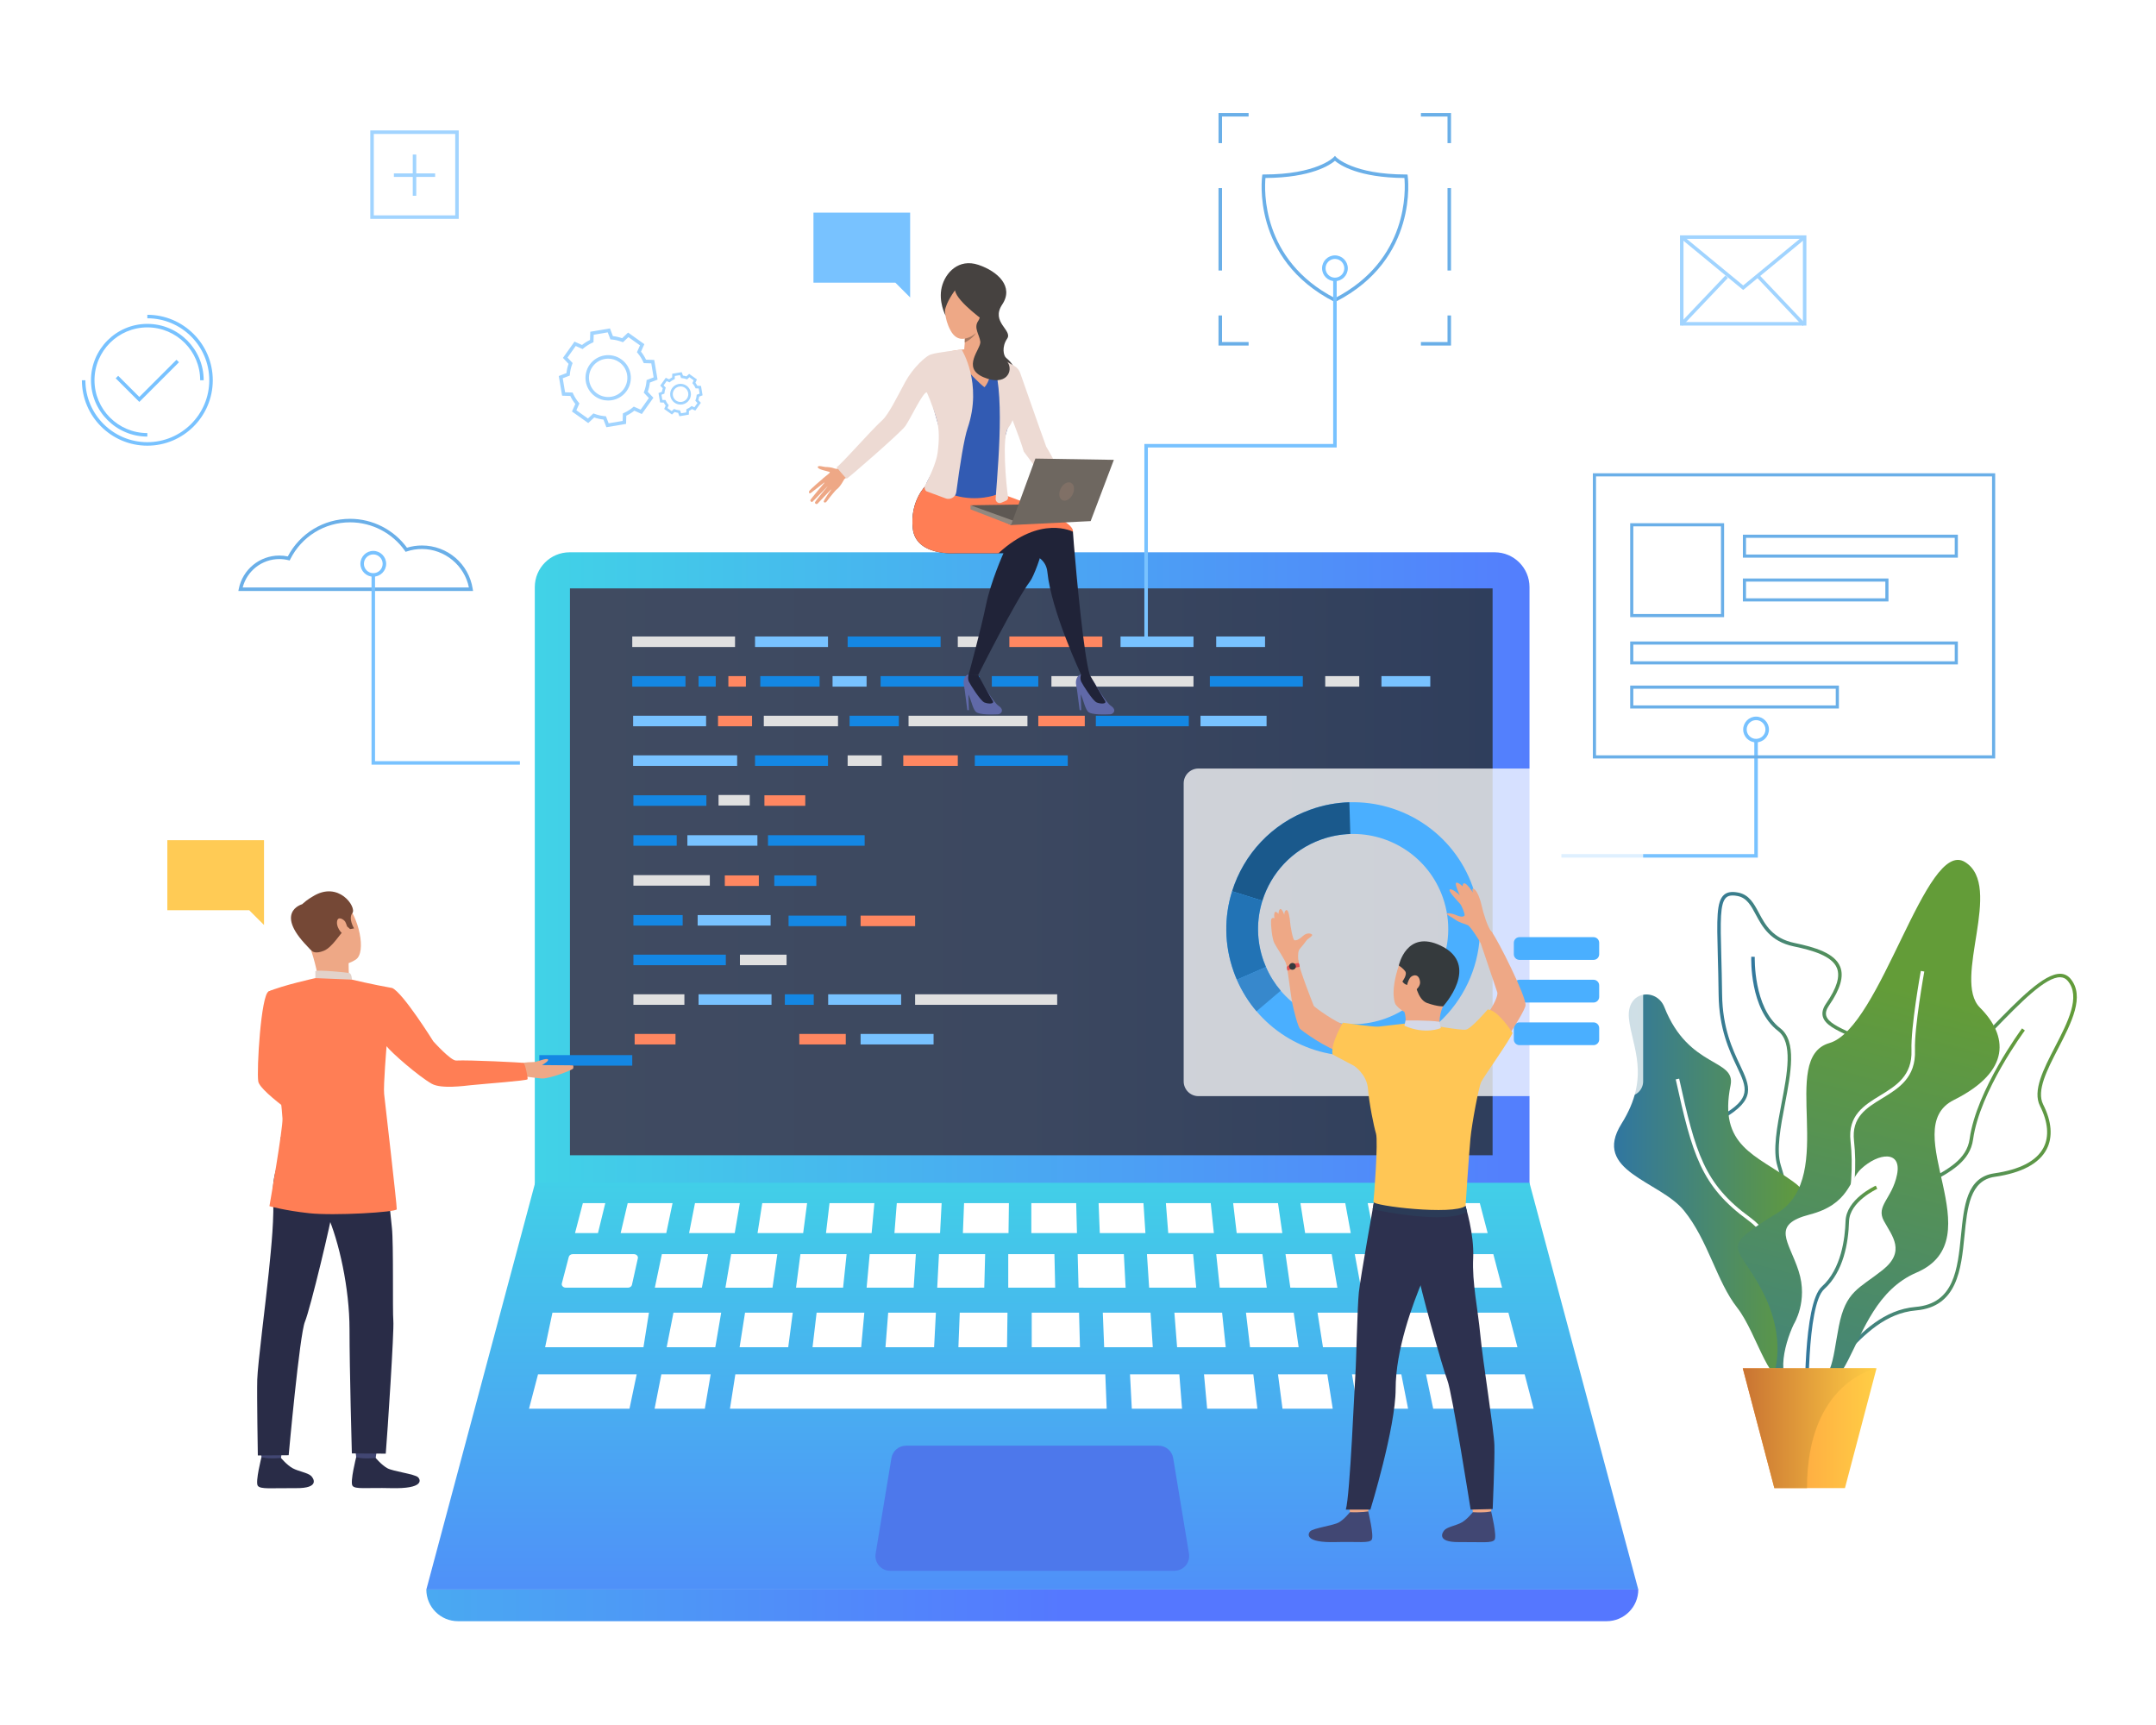 <?xml version="1.0" encoding="iso-8859-1"?>
<!-- Generator: Adobe Illustrator 16.0.2, SVG Export Plug-In . SVG Version: 6.00 Build 0)  -->
<!DOCTYPE svg PUBLIC "-//W3C//DTD SVG 1.1//EN" "http://www.w3.org/Graphics/SVG/1.1/DTD/svg11.dtd">
<svg version="1.1" xmlns="http://www.w3.org/2000/svg" xmlns:xlink="http://www.w3.org/1999/xlink" x="0px" y="0px" width="500px"
	 height="400px" viewBox="0 0 500 400" style="enable-background:new 0 0 500 400;" xml:space="preserve">
<g id="BACKGROUND">
	<rect y="-50" style="fill:#FFFFFF;" width="500" height="500"/>
</g>
<g id="OBJECTS">
	<g>
		<g>
			<linearGradient id="SVGID_1_" gradientUnits="userSpaceOnUse" x1="117.066" y1="213.505" x2="373.343" y2="213.505">
				<stop  offset="0" style="stop-color:#40D5E6"/>
				<stop  offset="1" style="stop-color:#5577FF"/>
			</linearGradient>
			<path style="fill:url(#SVGID_1_);" d="M124.025,298.941H354.71V136.15c0-4.463-3.616-8.082-8.081-8.082H132.107
				c-4.463,0-8.082,3.618-8.082,8.082V298.941z"/>
		</g>
		<g>
			<linearGradient id="SVGID_2_" gradientUnits="userSpaceOnUse" x1="132.18" y1="202.16" x2="346.148" y2="202.16">
				<stop  offset="0" style="stop-color:#404B61"/>
				<stop  offset="0.486" style="stop-color:#3C4860"/>
				<stop  offset="1" style="stop-color:#2F3E5C"/>
			</linearGradient>
			<rect x="132.18" y="136.438" style="fill:url(#SVGID_2_);" width="213.969" height="131.445"/>
		</g>
		<g>
			<path style="fill:#6AAFE8;" d="M109.705,137.046H55.278l0.095-0.484c0.874-4.484,4.831-7.738,9.406-7.738
				c0.662,0,1.319,0.069,1.962,0.204c2.836-5.388,8.345-8.723,14.453-8.723c5.206,0,10.113,2.498,13.19,6.699
				c1.121-0.341,2.286-0.513,3.469-0.513c5.921,0,10.876,4.242,11.778,10.086L109.705,137.046z M56.282,136.232h52.462
				c-1.022-5.122-5.622-8.928-10.891-8.928c-1.197,0-2.374,0.189-3.499,0.563l-0.288,0.095l-0.173-0.247
				c-2.91-4.13-7.657-6.597-12.699-6.597c-5.906,0-11.222,3.28-13.873,8.558l-0.145,0.291l-0.315-0.078
				c-0.678-0.167-1.378-0.252-2.083-0.252C60.758,129.638,57.262,132.381,56.282,136.232z"/>
		</g>
		<g>
			<path style="fill:#6AAFE8;" d="M309.584,70.052l-0.183-0.095c-19.313-9.86-16.721-28.958-16.693-29.15l0.053-0.347h0.352
				c12.278,0,16.138-3.958,16.176-3.998l0.299-0.317l0.299,0.318c0.036,0.039,3.896,3.997,16.176,3.997h0.35l0.052,0.347
				c0.028,0.192,2.621,19.29-16.693,29.15L309.584,70.052z M293.476,41.272c-0.244,2.586-1.06,18.98,16.108,27.866
				c17.17-8.886,16.355-25.28,16.113-27.866c-10.662-0.066-15.002-3.035-16.113-3.978C308.478,38.237,304.137,41.206,293.476,41.272
				z"/>
		</g>
		<g>
			<g>
				<linearGradient id="SVGID_3_" gradientUnits="userSpaceOnUse" x1="414.537" y1="281.162" x2="469.591" y2="281.162">
					<stop  offset="0" style="stop-color:#3076A1"/>
					<stop  offset="1" style="stop-color:#639C38"/>
				</linearGradient>
				<path style="fill:url(#SVGID_3_);" d="M415.271,323.858c-2.909-13.284,3.375-16.602,9.45-19.809
					c4.962-2.619,9.652-5.092,9.401-12.924c-0.331-10.38,6.741-14.154,12.979-17.486c4.642-2.479,9.024-4.82,9.678-9.543
					c1.573-11.364,12.055-25.49,12.159-25.631l0.652,0.487c-0.104,0.139-10.462,14.1-12.006,25.257
					c-0.711,5.132-5.273,7.566-10.102,10.147c-6.324,3.377-12.864,6.87-12.549,16.744c0.266,8.337-4.869,11.046-9.836,13.668
					c-6.072,3.205-11.81,6.23-9.034,18.913L415.271,323.858z"/>
			</g>
			<g>
				<linearGradient id="SVGID_4_" gradientUnits="userSpaceOnUse" x1="409.755" y1="273.137" x2="481.636" y2="273.137">
					<stop  offset="0" style="stop-color:#3076A1"/>
					<stop  offset="1" style="stop-color:#639C38"/>
				</linearGradient>
				<path style="fill:url(#SVGID_4_);" d="M418.461,320.473c-0.141,0-0.279-0.007-0.419-0.017c-2.627-0.194-5.203-2.19-8.105-6.282
					l-0.182-0.255l0.204-0.242c0.047-0.056,4.699-5.725,2.992-16.368c-0.398-2.484-0.935-4.384-1.361-5.91
					c-0.625-2.229-1.036-3.698-0.347-4.875c0.877-1.49,3.248-2.271,9.928-3.86c7.112-1.693,9.49-9.708,11.589-16.777
					c1.975-6.659,3.848-12.938,9.383-12.746c5.085,0.193,12.808-7.774,19.621-14.798c6.324-6.52,12.291-12.659,16.108-12.538
					c0.915,0.032,1.689,0.418,2.296,1.14c3.402,4.053,0.229,10.197-2.84,16.142c-2.617,5.068-5.091,9.856-3.5,13.017
					c2.001,3.968,2.28,7.561,0.811,10.383c-1.741,3.344-5.797,5.5-12.06,6.406c-5.723,0.831-6.342,7.072-6.997,13.686
					c-0.765,7.713-1.631,16.454-11.236,17.286c-7.133,0.616-11.94,5.624-16.186,10.042
					C424.786,317.418,421.854,320.473,418.461,320.473z M410.775,313.952c2.645,3.661,5.041,5.522,7.326,5.693
					c3.194,0.236,6.103-2.794,9.472-6.305c4.342-4.522,9.263-9.646,16.702-10.289c8.933-0.773,9.729-8.799,10.498-16.558
					c0.688-6.936,1.334-13.487,7.689-14.411c5.989-0.865,9.843-2.875,11.454-5.974c1.345-2.583,1.063-5.916-0.813-9.641
					c-1.778-3.529,0.786-8.499,3.501-13.758c2.949-5.707,5.994-11.606,2.94-15.245c-0.458-0.546-1.017-0.827-1.703-0.852
					c-3.449-0.115-9.301,5.906-15.494,12.292c-7.18,7.401-14.598,15.05-20.029,15.05c-0.069,0-0.138,0-0.207-0.005
					c-4.908-0.183-6.606,5.541-8.572,12.165c-2.16,7.281-4.611,15.535-12.18,17.335c-6.041,1.442-8.684,2.243-9.414,3.485
					c-0.518,0.878-0.162,2.143,0.428,4.241c0.432,1.547,0.972,3.471,1.379,6.004C415.338,307.072,411.694,312.713,410.775,313.952z"
					/>
			</g>
			<g>
				<linearGradient id="SVGID_5_" gradientUnits="userSpaceOnUse" x1="393.24" y1="262.261" x2="439.606" y2="262.261">
					<stop  offset="0" style="stop-color:#3076A1"/>
					<stop  offset="1" style="stop-color:#639C38"/>
				</linearGradient>
				<path style="fill:url(#SVGID_5_);" d="M418.757,317.687c-0.096,0-0.189-0.003-0.284-0.011
					c-4.308-0.392-7.623-9.833-10.826-18.961c-1.52-4.33-2.956-8.421-4.354-11.044c-1.084-2.04-2.462-4.163-3.796-6.215
					c-3.549-5.469-7.22-11.123-6.025-16.087c0.627-2.609,2.501-4.782,5.728-6.644c7.06-4.068,5.976-6.364,3.597-11.402
					c-1.748-3.694-4.14-8.756-4.232-16.719c-0.039-3.423-0.119-6.386-0.189-8.994c-0.225-8.396-0.337-12.605,1.457-14.13
					c0.74-0.632,1.777-0.794,3.264-0.511c2.544,0.482,3.643,2.536,4.808,4.709c1.481,2.771,3.165,5.912,8.243,6.975
					c4.766,0.997,9.35,2.355,10.615,5.525c0.89,2.225,0.048,5.154-2.574,8.951c-0.637,0.921-0.855,1.704-0.668,2.394
					c0.418,1.53,2.79,2.638,5.541,3.921c3.912,1.824,8.782,4.101,10.162,8.802c1.11,3.793-0.177,8.523-3.935,14.461
					c-8.885,14.047-8.529,23.575-8.213,31.979c0.231,6.229,0.453,12.112-3.302,18.685
					C422.112,316.271,420.47,317.687,418.757,317.687z M401.822,207.646c-0.635,0-1.113,0.149-1.466,0.453
					c-1.499,1.271-1.381,5.61-1.17,13.487c0.069,2.616,0.147,5.576,0.19,9.008c0.088,7.785,2.438,12.753,4.153,16.382
					c2.358,4.996,3.786,8.011-3.925,12.453c-3.022,1.744-4.771,3.749-5.346,6.129c-1.111,4.624,2.463,10.129,5.919,15.456
					c1.341,2.067,2.729,4.203,3.831,6.272c1.427,2.682,2.873,6.799,4.402,11.159c2.976,8.47,6.347,18.074,10.134,18.419
					c1.444,0.129,2.966-1.182,4.52-3.898c3.641-6.37,3.435-11.875,3.195-18.253c-0.319-8.521-0.684-18.182,8.341-32.441
					c3.625-5.729,4.88-10.243,3.838-13.798c-1.275-4.351-5.765-6.447-9.725-8.295c-2.934-1.367-5.467-2.549-5.981-4.443
					c-0.253-0.937,0.003-1.938,0.781-3.067c2.457-3.559,3.272-6.237,2.49-8.192c-1.124-2.817-5.7-4.123-10.027-5.026
					c-5.446-1.142-7.305-4.605-8.795-7.391c-1.115-2.083-2.081-3.882-4.241-4.293C402.522,207.686,402.151,207.646,401.822,207.646z
					"/>
			</g>
			<g>
				<linearGradient id="SVGID_6_" gradientUnits="userSpaceOnUse" x1="406.129" y1="272.286" x2="420.185" y2="272.286">
					<stop  offset="0" style="stop-color:#3076A1"/>
					<stop  offset="1" style="stop-color:#639C38"/>
				</linearGradient>
				<path style="fill:url(#SVGID_6_);" d="M418.843,322.725l-0.774-0.244c4.342-13.729-3.515-44.532-5.854-52.029
					c-1.153-3.687-0.09-9.237,0.94-14.604c1.33-6.932,2.703-14.099-0.801-16.783c-6.582-5.048-6.234-16.72-6.217-17.217l0.811,0.03
					c-0.003,0.119-0.348,11.75,5.9,16.541c3.902,2.989,2.48,10.408,1.104,17.582c-1.01,5.27-2.055,10.716-0.965,14.207
					C415.885,279.477,423.175,309.029,418.843,322.725z"/>
			</g>
			<linearGradient id="SVGID_7_" gradientUnits="userSpaceOnUse" x1="374.312" y1="275.072" x2="419.693" y2="275.072">
				<stop  offset="0" style="stop-color:#3076A1"/>
				<stop  offset="1" style="stop-color:#639C38"/>
			</linearGradient>
			<path style="fill:url(#SVGID_7_);" d="M385.989,233.547c-1.809-4.59-8.871-3.893-8.223,2.598
				c0.647,6.489,5.193,13.413-1.731,24.448c-6.924,11.034,8.872,13.199,14.496,20.121c5.626,6.923,7.572,16.442,12.333,22.503
				c4.759,6.059,8.006,20.553,11.899,15.144c3.896-5.406,0.229-12.441,0.662-22.177c0.432-9.737,9.099-15.901,0.432-22.176
				c-8.666-6.274-17.382-8.197-14.519-22.352C402.6,245.414,391.613,247.827,385.989,233.547z"/>
			<g>
				<path style="fill:#FFFFFF;" d="M421.069,319.614c-0.047-0.289-4.858-28.808-15.633-36.625
					c-10.983-7.969-12.98-15.331-16.817-32.694l0.794-0.174c3.791,17.146,5.756,24.417,16.502,32.212
					c11.044,8.011,15.761,35.962,15.958,37.147L421.069,319.614z"/>
			</g>
			<linearGradient id="SVGID_8_" gradientUnits="userSpaceOnUse" x1="404.697" y1="377.897" x2="442.88" y2="229.41">
				<stop  offset="0" style="stop-color:#3076A1"/>
				<stop  offset="1" style="stop-color:#639C38"/>
			</linearGradient>
			<path style="fill:url(#SVGID_8_);" d="M411.35,318.592c0,0,3.202-7.917-2.624-19.166c-5.825-11.255-10.541-9.523,3.503-18.179
				c14.043-8.658,0.088-35.923,12.041-39.384c11.955-3.462,22.342-47.594,31.431-41.973c9.091,5.617-3.03,27.259,3.463,33.75
				c6.49,6.491,7.356,14.754-6.061,21.439c-13.416,6.691,9.522,32.225-8.654,40.018C426.271,302.888,431.485,333.433,411.35,318.592
				z"/>
			<g>
				<path style="fill:#FFFFFF;" d="M416.903,326.988c-0.021-0.104-1.976-10.238,4.198-23.334
					c6.293-13.342,9.305-27.929,8.058-39.018c-0.677-6.004,3.169-8.353,6.893-10.624c3.661-2.236,7.449-4.55,7.24-10.467
					c-0.188-5.344,2.074-17.876,2.17-18.406l0.803,0.146c-0.025,0.13-2.347,12.973-2.16,18.232
					c0.226,6.392-3.769,8.831-7.631,11.188c-3.665,2.237-7.125,4.351-6.508,9.841c1.264,11.234-1.773,25.981-8.128,39.454
					c-6.053,12.839-4.158,22.729-4.14,22.827L416.903,326.988z"/>
			</g>
			<path style="fill:#FFFFFF;" d="M431.591,271.06c4.082-3.792,9.48-4.339,8.356,1.286c-1.125,5.623-4.981,7.231-3.053,10.765
				c1.928,3.536,5.141,7.07-0.323,11.411c-5.462,4.337-8.516,4.818-10.122,13.014c-1.608,8.195-1.285,13.793-8.356,14.144
				c-7.071,0.348-4.338-9.965-2.09-14.626c0,0,3.375-5.318,1.124-12.301c-2.249-6.982-6.587-10.754,2.572-13.125
				C428.857,279.255,428.839,273.615,431.591,271.06z"/>
			<g>
				<linearGradient id="SVGID_9_" gradientUnits="userSpaceOnUse" x1="418.578" y1="300.926" x2="435.354" y2="300.926">
					<stop  offset="0" style="stop-color:#3076A1"/>
					<stop  offset="1" style="stop-color:#639C38"/>
				</linearGradient>
				<path style="fill:url(#SVGID_9_);" d="M418.604,326.916c-0.021-1.001-0.509-24.609,3.908-28.584
					c4.508-4.058,5.373-11.23,5.49-15.144c0.15-5.101,6.738-8.127,7.017-8.253l0.336,0.741c-0.063,0.03-6.405,2.944-6.542,7.534
					c-0.144,4.941-1.261,11.679-5.759,15.724c-4.14,3.729-3.643,27.722-3.638,27.964L418.604,326.916z"/>
			</g>
			<linearGradient id="SVGID_10_" gradientUnits="userSpaceOnUse" x1="404.171" y1="331.176" x2="435.188" y2="331.176">
				<stop  offset="0" style="stop-color:#FF9340"/>
				<stop  offset="1" style="stop-color:#FFCE45"/>
			</linearGradient>
			<polygon style="fill:url(#SVGID_10_);" points="435.188,317.282 427.863,345.068 411.494,345.068 404.171,317.282 			"/>
			<linearGradient id="SVGID_11_" gradientUnits="userSpaceOnUse" x1="404.171" y1="331.176" x2="435.188" y2="331.176">
				<stop  offset="0" style="stop-color:#C97332"/>
				<stop  offset="1" style="stop-color:#FFCE45"/>
			</linearGradient>
			<path style="fill:url(#SVGID_11_);" d="M435.188,317.282c0,0-16.124,3.026-16.124,27.786h-7.57l-7.323-27.786H435.188z"/>
		</g>
		<g>
			<rect x="125.068" y="244.664" style="fill:#1487E3;" width="21.56" height="2.442"/>
		</g>
		<g>
			<polygon style="fill:#78C2FF;" points="120.568,177.316 86.161,177.316 86.161,133.315 86.974,133.315 86.974,176.504 
				120.568,176.504 			"/>
		</g>
		<g>
			<polygon style="fill:#78C2FF;" points="266.205,148.323 265.391,148.323 265.391,102.949 309.178,102.949 309.178,64.792 
				309.992,64.792 309.992,103.764 266.205,103.764 			"/>
		</g>
		<g>
			<polygon style="fill:#78C2FF;" points="407.658,198.865 362.1,198.865 362.1,198.053 406.843,198.053 406.843,171.597 
				407.658,171.597 			"/>
		</g>
		<g>
			<path style="fill:#FF7E55;" d="M67.054,235.631c0,0-0.976,13.686,1.698,15.325c1.676,1.024,8.356,4.486,8.158,5.137
				c-0.199,0.646-3.772,5.774-3.772,5.774s-12.831-8.448-13.245-11.112c-0.404-2.602,0.631-20.042,2.395-20.844
				c1.322-0.604,2.018-0.106,3.684,1.13C68.308,232.776,67.054,235.631,67.054,235.631z"/>
		</g>
		<g>
			<g>
				<g>
					<path style="fill:#424773;" d="M65.562,335.242c0,0-0.399,2.77-0.448,3.187c-0.05,0.414-4.439-0.248-4.439-0.248l-0.356-3.296
						C60.318,334.885,65.013,334.851,65.562,335.242z"/>
				</g>
			</g>
		</g>
		<g>
			<g>
				<g>
					<path style="fill:#292C47;" d="M65.161,338.074c0,0,1.388,1.67,2.734,2.397c1.345,0.728,3.458,1.017,4.254,1.77
						c0.574,0.544,2.091,2.884-3.495,2.836c-5.587-0.049-8.28,0.33-8.878-0.567c-0.598-0.896,0.866-6.621,0.866-6.621
						S61.965,338.363,65.161,338.074z"/>
				</g>
			</g>
		</g>
		<g>
			<g>
				<g>
					<path style="fill:#424773;" d="M87.527,335.242c0,0-0.399,2.77-0.45,3.187c-0.049,0.414-4.438-0.248-4.438-0.248l-0.354-3.296
						C82.284,334.885,86.979,334.851,87.527,335.242z"/>
				</g>
			</g>
		</g>
		<g>
			<g>
				<g>
					<path style="fill:#292C47;" d="M87.125,338.074c0,0,1.39,1.67,2.735,2.397c1.345,0.728,6.294,1.324,7.09,2.078
						c0.574,0.542,1.529,2.732-6.331,2.527c-5.585-0.146-8.279,0.33-8.878-0.567c-0.599-0.896,0.866-6.621,0.866-6.621
						S83.853,338.396,87.125,338.074z"/>
				</g>
			</g>
		</g>
		<g>
			<g>
				<g>
					<path style="fill:#292C47;" d="M67.137,264.074c0,0-4.125,6.554-3.816,12.476c0.307,5.922-0.368,12.249-0.987,18.436
						c-0.691,6.899-2.572,21.251-2.675,24.939c-0.103,3.691,0.134,17.573,0.134,17.573l7.153-0.053c0,0,2.54-28.046,3.771-30.959
						c1.229-2.911,6.281-23.981,6.486-26.313C77.408,277.844,67.137,264.074,67.137,264.074z"/>
				</g>
			</g>
		</g>
		<g>
			<g>
				<g>
					<path style="fill:#292C47;" d="M88.846,264.963c0,0,1.629,16.103,2.04,19.729c0.409,3.623,0.129,19.33,0.333,21.596
						c0.206,2.266-1.37,26.227-1.758,30.792l-7.862-0.052c0,0-0.543-19.385-0.543-28.8c0-9.419-2.416-20.383-5.186-26.598
						c-2.769-6.212-9.107-6.361-10.809-17.892C65.061,263.738,86.542,261.307,88.846,264.963z"/>
				</g>
			</g>
		</g>
		<g>
			<g>
				<g>
					<path style="fill:#EEA886;" d="M71.494,208.833c0,0,4.913-3.284,8.362,0.231c3.452,3.516,5.147,11.784,2.669,13.436
						c-2.478,1.648-6.682,2.081-8.677-0.155c-1.995-2.238-4.125-5.653-4.648-8.146C68.675,211.704,70.247,209.882,71.494,208.833z"
						/>
				</g>
			</g>
		</g>
		<g>
			<g>
				<g>
					<path style="fill:#EEA886;" d="M80.854,223.056c0,0-0.064,3.453,0.316,4.189c0.381,0.737-7.17,0.756-7.17,0.756
						s-0.613-4.004-1.776-7.386C71.062,217.229,80.854,223.056,80.854,223.056z"/>
				</g>
			</g>
		</g>
		<g>
			<g>
				<g>
					<path style="fill:#754836;" d="M72.415,220.559c0,0,0.704,0.717,2.698-0.096c1.995-0.813,3.871-4.165,4.664-4.67
						c0.795-0.506,0.683-1.016,0.683-1.016l0.728,0.663l0.932-0.16c0,0-1.418-2.268-0.392-3.568c1.027-1.304-3.191-7.67-9.286-3.783
						c0,0-4.77,2.609-3.901,5.468C69.41,216.253,70.931,219.382,72.415,220.559z"/>
				</g>
			</g>
		</g>
		<g>
			<g>
				<g>
					<path style="fill:#E2D2CA;" d="M81.619,227.158c0,0-0.023-1.407-0.661-1.542c-0.637-0.136-7.038-0.75-7.821-0.442v1.639
						C73.137,226.813,74.646,227.738,81.619,227.158z"/>
				</g>
			</g>
		</g>
		<g>
			<g>
				<g>
					<path style="fill:#EEA886;" d="M80.073,213.752c-0.229-0.458-1.796-1.558-1.919,0.044c-0.122,1.601,1.54,3.323,2.163,2.995
						C80.94,216.466,80.658,214.919,80.073,213.752z"/>
				</g>
			</g>
		</g>
		<g>
			<g>
				<g>
					<path style="fill:#754836;" d="M70.072,209.679c0,0-7.026,1.885,2.056,10.607L70.072,209.679z"/>
				</g>
			</g>
		</g>
		<g>
			<g>
				<path style="fill:#EEA886;" d="M132.856,247.038l-7.16-0.063c0.618-0.359,1.617-1.006,1.396-1.3
					c-0.316-0.423-2.343,0.502-3.168,0.585c-0.755,0.077-2.022-0.021-2.983,0.33l-2.263,0.964l2.074,1.92
					c0,0,3.746,0.536,4.842,0.612c1.782,0.126,7.238-1.996,7.328-2.32C133.085,247.188,132.856,247.038,132.856,247.038z"/>
			</g>
		</g>
		<g>
			<g>
				<g>
					<path style="fill:#FF7E55;" d="M90.968,229.106c-4.556-0.802-9.349-1.948-9.349-1.948l-8.482-0.347c0,0-7.784,1.714-10.85,3.1
						c-0.291,0.131-0.291,6.942-1.09,8.729l2.542,5.363c0,0,1.469,10.623,1.773,15.347c0.14,2.169-3.027,20.335-3.027,20.335
						s3.394,1,9.184,1.636c5.788,0.641,20.252-0.228,20.343-0.913c0.09-0.682-2.801-25.459-2.929-26.743
						c-0.197-1.966,0.568-11.065,0.568-11.065c1.092,1.465,7.397,6.959,10.476,8.706c2.189,1.243,7.561,0.483,9.143,0.323
						c3.425-0.353,12.885-1.029,13.07-1.365c0.148-0.202-0.543-3.648-0.939-3.783c-0.347-0.116-12.559-0.718-15.622-0.561
						c-1.243,0.066-5.297-4.461-5.297-4.461S93.48,230.235,90.968,229.106z"/>
				</g>
			</g>
		</g>
		<g>
			<polygon style="fill:#FFCB55;" points="38.806,194.82 61.226,194.82 61.226,211.071 61.226,214.492 57.802,211.071 
				38.806,211.071 			"/>
		</g>
		<g>
			<g>
				<g>
					<path style="fill:#6AAFE8;" d="M399.838,143.106h-21.781v-21.783h21.781V143.106z M378.783,142.38h20.328v-20.329h-20.328
						V142.38z"/>
				</g>
				<g>
					<path style="fill:#6AAFE8;" d="M454.051,129.311h-49.856v-5.325h49.856V129.311z M404.919,128.585h48.406v-3.873h-48.406
						V128.585z"/>
				</g>
				<g>
					<path style="fill:#6AAFE8;" d="M454.051,154.073h-75.994v-5.325h75.994V154.073z M378.783,153.346h74.542v-3.872h-74.542
						V153.346z"/>
				</g>
				<g>
					<path style="fill:#6AAFE8;" d="M426.462,164.298h-48.405v-5.324h48.405V164.298z M378.783,163.572h46.951V159.7h-46.951
						V163.572z"/>
				</g>
				<g>
					<path style="fill:#6AAFE8;" d="M437.958,139.468h-33.764v-5.325h33.764V139.468z M404.919,138.741h32.313v-3.872h-32.313
						V138.741z"/>
				</g>
			</g>
			<g>
				<path style="fill:#6AAFE8;" d="M462.704,175.877h-93.299v-66.133h93.299V175.877z M370.131,175.152h91.848v-64.681h-91.848
					V175.152z"/>
			</g>
		</g>
		<g>
			<polygon style="fill:#6AAFE8;" points="336.507,80.126 329.526,80.126 329.526,79.313 335.695,79.313 335.695,73.151 
				336.507,73.151 			"/>
		</g>
		<g>
			<polygon style="fill:#6AAFE8;" points="289.566,80.126 282.584,80.126 282.584,73.151 283.399,73.151 283.399,79.313 
				289.566,79.313 			"/>
		</g>
		<g>
			<polygon style="fill:#6AAFE8;" points="283.401,33.188 282.588,33.188 282.588,26.207 289.564,26.207 289.564,27.02 
				283.401,27.02 			"/>
		</g>
		<g>
			<polygon style="fill:#6AAFE8;" points="336.507,33.186 335.695,33.186 335.695,27.023 329.526,27.023 329.526,26.21 
				336.507,26.21 			"/>
		</g>
		<g>
			<rect x="335.695" y="43.609" style="fill:#6AAFE8;" width="0.812" height="19.119"/>
		</g>
		<g>
			<rect x="282.584" y="43.609" style="fill:#6AAFE8;" width="0.815" height="19.119"/>
		</g>
		<g>
			<path style="fill:#78C2FF;" d="M86.568,133.722c-1.649,0-2.988-1.341-2.988-2.988s1.339-2.988,2.988-2.988
				c1.647,0,2.988,1.341,2.988,2.988S88.216,133.722,86.568,133.722z M86.568,128.559c-1.199,0-2.174,0.976-2.174,2.175
				c0,1.198,0.975,2.173,2.174,2.173c1.199,0,2.174-0.975,2.174-2.173C88.742,129.535,87.767,128.559,86.568,128.559z"/>
		</g>
		<g>
			<path style="fill:#78C2FF;" d="M309.584,65.199c-1.646,0-2.985-1.341-2.985-2.988c0-1.648,1.34-2.988,2.985-2.988
				c1.648,0,2.989,1.34,2.989,2.988C312.573,63.858,311.232,65.199,309.584,65.199z M309.584,60.038
				c-1.197,0-2.173,0.976-2.173,2.174c0,1.199,0.976,2.174,2.173,2.174c1.2,0,2.176-0.976,2.176-2.174
				C311.76,61.013,310.784,60.038,309.584,60.038z"/>
		</g>
		<g>
			<path style="fill:#78C2FF;" d="M407.252,172.145c-1.647,0-2.988-1.34-2.988-2.987c0-1.648,1.341-2.989,2.988-2.989
				c1.646,0,2.987,1.341,2.987,2.989C410.239,170.805,408.898,172.145,407.252,172.145z M407.252,166.983
				c-1.198,0-2.176,0.976-2.176,2.175c0,1.199,0.978,2.174,2.176,2.174c1.199,0,2.175-0.976,2.175-2.174
				C409.427,167.958,408.451,166.983,407.252,166.983z"/>
		</g>
		<g>
			<path style="fill:#A1D4FF;" d="M106.385,50.754H85.876V30.246h20.509V50.754z M86.689,49.941h18.881V31.059H86.689V49.941z"/>
		</g>
		<g>
			<rect x="95.724" y="35.835" style="fill:#A1D4FF;" width="0.813" height="9.561"/>
		</g>
		<g>
			<rect x="91.351" y="40.208" style="fill:#A1D4FF;" width="9.559" height="0.813"/>
		</g>
		<g>
			<path style="fill:#A1D4FF;" d="M418.924,75.495h-29.316V54.567h29.316V75.495z M390.422,74.682h27.688V55.381h-27.688V74.682z"/>
		</g>
		<g>
			<polygon style="fill:#A1D4FF;" points="404.264,67.243 389.756,55.288 390.273,54.66 404.264,66.189 418.259,54.66 
				418.775,55.288 			"/>
		</g>
		<g>
			
				<rect x="405.611" y="69.135" transform="matrix(0.688 0.726 -0.726 0.688 179.278 -278.124)" style="fill:#A1D4FF;" width="15.291" height="0.813"/>
		</g>
		<g>
			
				<rect x="394.868" y="61.898" transform="matrix(0.725 0.689 -0.689 0.725 156.499 -253.048)" style="fill:#A1D4FF;" width="0.812" height="15.287"/>
		</g>
		<g>
			<path style="fill:#A1D4FF;" d="M157.562,96.518l-0.305-0.797c-0.273-0.036-0.541-0.098-0.802-0.185l-0.623,0.583l-1.805-1.285
				l0.347-0.78c-0.168-0.217-0.314-0.451-0.437-0.698l-0.854-0.027l-0.368-2.186l0.798-0.305c0.035-0.274,0.097-0.542,0.183-0.803
				l-0.584-0.623l1.286-1.806l0.778,0.349c0.219-0.168,0.453-0.314,0.699-0.438l0.026-0.854l2.186-0.367l0.306,0.795
				c0.272,0.037,0.543,0.098,0.801,0.185l0.624-0.583l1.806,1.285l-0.347,0.779c0.167,0.218,0.313,0.451,0.436,0.699l0.854,0.026
				l0.368,2.186l-0.797,0.305c-0.036,0.274-0.098,0.542-0.185,0.803l0.585,0.622l-1.287,1.807l-0.778-0.349
				c-0.218,0.168-0.451,0.313-0.697,0.437l-0.028,0.854L157.562,96.518z M156.313,94.833l0.177,0.068
				c0.323,0.124,0.664,0.202,1.012,0.23l0.19,0.018l0.261,0.683l1.202-0.202l0.023-0.731l0.175-0.079
				c0.319-0.141,0.613-0.326,0.878-0.548l0.146-0.124l0.668,0.298l0.706-0.993l-0.501-0.533l0.068-0.179
				c0.125-0.322,0.201-0.662,0.232-1.01l0.017-0.19l0.683-0.261l-0.201-1.202l-0.732-0.023l-0.078-0.175
				c-0.142-0.316-0.327-0.613-0.55-0.878l-0.123-0.147l0.299-0.667l-0.992-0.706l-0.534,0.5l-0.178-0.067
				c-0.324-0.125-0.664-0.203-1.01-0.232l-0.19-0.017l-0.263-0.683l-1.2,0.202l-0.023,0.731l-0.175,0.078
				c-0.319,0.143-0.614,0.327-0.879,0.55l-0.145,0.123l-0.668-0.297l-0.707,0.991l0.501,0.534l-0.069,0.178
				c-0.123,0.323-0.202,0.664-0.232,1.011l-0.017,0.19l-0.683,0.262l0.204,1.2l0.731,0.024l0.078,0.173
				c0.142,0.318,0.327,0.615,0.551,0.879l0.122,0.146l-0.298,0.668l0.992,0.706L156.313,94.833z M157.82,93.818
				c-0.497,0-0.98-0.153-1.392-0.446c-1.083-0.771-1.337-2.28-0.567-3.361c0.771-1.083,2.279-1.338,3.361-0.566
				c0.526,0.372,0.874,0.927,0.98,1.563c0.106,0.635-0.041,1.272-0.414,1.797c-0.374,0.525-0.928,0.873-1.563,0.981
				C158.09,93.808,157.955,93.818,157.82,93.818z M157.828,89.608c-0.563,0-1.119,0.264-1.469,0.756
				c-0.279,0.392-0.388,0.869-0.309,1.344c0.081,0.473,0.34,0.888,0.732,1.167l0,0c0.391,0.279,0.868,0.388,1.343,0.308
				c0.473-0.079,0.888-0.34,1.167-0.731c0.278-0.392,0.388-0.868,0.309-1.343c-0.081-0.474-0.341-0.889-0.732-1.166
				C158.553,89.716,158.189,89.608,157.828,89.608z"/>
		</g>
		<g>
			<path style="fill:#A1D4FF;" d="M140.626,99.067l-0.683-1.779c-0.73-0.082-1.447-0.246-2.137-0.49l-1.388,1.304l-3.771-2.685
				l0.776-1.738c-0.456-0.573-0.846-1.196-1.163-1.86l-1.903-0.06l-0.77-4.563l1.779-0.681c0.083-0.731,0.247-1.447,0.491-2.138
				l-1.303-1.388l2.683-3.771l1.739,0.777c0.573-0.457,1.196-0.847,1.859-1.164l0.06-1.903l4.563-0.77l0.681,1.779
				c0.73,0.082,1.447,0.247,2.138,0.491l1.387-1.304l3.771,2.683l-0.777,1.739c0.457,0.572,0.847,1.196,1.164,1.859l1.904,0.06
				l0.77,4.564l-1.779,0.68c-0.082,0.731-0.246,1.448-0.491,2.139l1.305,1.388l-2.685,3.771l-1.737-0.776
				c-0.573,0.456-1.197,0.846-1.86,1.163l-0.06,1.905L140.626,99.067z M137.618,95.859l0.238,0.091
				c0.773,0.297,1.584,0.482,2.413,0.553l0.254,0.022l0.625,1.63l3.249-0.548l0.056-1.744l0.231-0.104
				c0.76-0.338,1.468-0.78,2.1-1.313l0.194-0.164l1.593,0.71l1.91-2.685l-1.194-1.272l0.091-0.237
				c0.296-0.772,0.482-1.585,0.554-2.414l0.021-0.253l1.63-0.624l-0.548-3.25l-1.744-0.055l-0.103-0.232
				c-0.339-0.761-0.781-1.467-1.313-2.099l-0.164-0.196l0.71-1.592l-2.683-1.911l-1.272,1.193l-0.238-0.092
				c-0.773-0.295-1.584-0.481-2.413-0.552l-0.255-0.022l-0.622-1.63l-3.25,0.547l-0.056,1.744l-0.232,0.104
				c-0.758,0.338-1.464,0.781-2.098,1.313l-0.194,0.164l-1.593-0.711l-1.91,2.685l1.192,1.271l-0.091,0.238
				c-0.296,0.771-0.481,1.584-0.554,2.412l-0.021,0.254l-1.629,0.624l0.547,3.25l1.744,0.055l0.104,0.233
				c0.339,0.759,0.781,1.467,1.314,2.098l0.163,0.195l-0.71,1.592l2.684,1.911L137.618,95.859z M141.035,92.875
				c-1.056,0-2.121-0.316-3.046-0.973c-2.364-1.683-2.918-4.976-1.235-7.34c1.682-2.365,4.975-2.919,7.34-1.237
				c2.365,1.683,2.919,4.977,1.236,7.34C144.305,92.107,142.681,92.875,141.035,92.875z M141.048,83.166
				c-1.392,0-2.765,0.65-3.631,1.869c-0.69,0.968-0.961,2.147-0.764,3.319c0.199,1.172,0.84,2.197,1.808,2.886
				c2,1.422,4.784,0.954,6.206-1.046c0.69-0.968,0.96-2.147,0.765-3.319c-0.199-1.172-0.841-2.197-1.81-2.886
				C142.84,83.432,141.94,83.166,141.048,83.166z"/>
		</g>
		<g>
			<g>
				<g>
					<path style="fill:#78C2FF;" d="M34.168,103.348c-8.368,0-15.178-6.809-15.178-15.178h0.813c0,7.921,6.444,14.364,14.364,14.364
						s14.366-6.443,14.366-14.364c0-7.92-6.445-14.364-14.366-14.364v-0.813c8.369,0,15.178,6.809,15.178,15.178
						C49.347,96.539,42.537,103.348,34.168,103.348z M34.168,101.237c-7.206,0-13.066-5.861-13.066-13.067
						c0-7.206,5.861-13.068,13.066-13.068c7.206,0,13.069,5.862,13.069,13.068h-0.814c0-6.757-5.497-12.255-12.254-12.255
						c-6.757,0-12.253,5.498-12.253,12.255s5.496,12.254,12.253,12.254V101.237z"/>
				</g>
			</g>
		</g>
		<g>
			<polygon style="fill:#78C2FF;" points="32.31,93.198 26.835,87.724 27.411,87.147 32.31,92.047 40.929,83.429 41.503,84.004 			
				"/>
		</g>
		<linearGradient id="SVGID_12_" gradientUnits="userSpaceOnUse" x1="239.403" y1="265.152" x2="239.403" y2="407.247">
			<stop  offset="0" style="stop-color:#40D5E6"/>
			<stop  offset="1" style="stop-color:#5577FF"/>
		</linearGradient>
		<polygon style="fill:url(#SVGID_12_);" points="354.701,274.27 239.403,274.27 124.106,274.27 98.872,368.587 240.159,368.587 
			379.936,368.587 		"/>
		<path style="fill:#FFFFFF;" d="M132.831,290.816h14.167c0.592,0,1.039,0.461,0.928,0.958l-1.372,6.162
			c-0.085,0.381-0.475,0.655-0.927,0.655h-14.41c-0.605,0-1.054-0.479-0.923-0.983l1.614-6.16
			C132.004,291.079,132.387,290.816,132.831,290.816z"/>
		<polygon style="fill:#FFFFFF;" points="153.495,290.816 164.204,290.816 162.78,298.592 151.865,298.592 		"/>
		<polygon style="fill:#FFFFFF;" points="169.56,290.816 180.27,290.816 179.15,298.592 168.234,298.603 		"/>
		<polygon style="fill:#FFFFFF;" points="185.625,290.816 196.336,290.816 195.521,298.592 184.607,298.592 		"/>
		<polygon style="fill:#FFFFFF;" points="201.692,290.816 212.401,290.816 211.892,298.592 200.979,298.592 		"/>
		<polygon style="fill:#FFFFFF;" points="217.757,290.816 228.468,290.816 228.265,298.592 217.35,298.603 		"/>
		<polygon style="fill:#FFFFFF;" points="346.32,290.816 330.254,290.816 331.984,298.592 348.357,298.592 		"/>
		<polygon style="fill:#FFFFFF;" points="324.898,290.816 314.188,290.816 315.616,298.592 326.527,298.592 		"/>
		<polygon style="fill:#FFFFFF;" points="308.833,290.816 298.122,290.816 299.242,298.592 310.157,298.603 		"/>
		<polygon style="fill:#FFFFFF;" points="292.768,290.816 282.057,290.816 282.871,298.592 293.785,298.592 		"/>
		<polygon style="fill:#FFFFFF;" points="276.703,290.816 265.989,290.816 266.5,298.592 277.414,298.592 		"/>
		<polygon style="fill:#FFFFFF;" points="260.635,290.816 249.924,290.816 250.129,298.592 261.045,298.603 		"/>
		<polygon style="fill:#FFFFFF;" points="233.823,290.816 244.535,290.816 244.711,298.592 233.823,298.592 		"/>
		<polygon style="fill:#FFFFFF;" points="128.117,304.384 150.499,304.384 149.224,312.403 126.418,312.403 		"/>
		<polygon style="fill:#FFFFFF;" points="349.815,304.384 322.149,304.384 323.727,312.403 351.916,312.403 		"/>
		<polygon style="fill:#FFFFFF;" points="316.616,304.384 305.551,304.384 306.811,312.403 318.088,312.403 		"/>
		<polygon style="fill:#FFFFFF;" points="300.02,304.384 288.952,304.384 289.896,312.403 301.173,312.403 		"/>
		<polygon style="fill:#FFFFFF;" points="283.418,304.384 272.353,304.384 272.983,312.403 284.259,312.403 		"/>
		<polygon style="fill:#FFFFFF;" points="266.821,304.384 255.753,304.384 256.068,312.403 267.345,312.403 		"/>
		<polygon style="fill:#FFFFFF;" points="124.774,318.683 147.655,318.683 145.986,326.648 122.687,326.648 		"/>
		<polygon style="fill:#FFFFFF;" points="153.375,318.683 164.815,318.683 163.459,326.648 151.81,326.648 		"/>
		<polygon style="fill:#FFFFFF;" points="170.536,318.683 181.977,318.683 256.333,318.683 256.651,326.648 169.284,326.648 		"/>
		<polygon style="fill:#FFFFFF;" points="262.061,318.683 273.5,318.683 274.127,326.648 262.477,326.648 		"/>
		<polygon style="fill:#FFFFFF;" points="279.221,318.683 290.66,318.683 291.6,326.648 279.949,326.648 		"/>
		<polygon style="fill:#FFFFFF;" points="296.382,318.683 307.82,318.683 309.074,326.648 297.424,326.648 		"/>
		<polygon style="fill:#FFFFFF;" points="313.542,318.683 324.982,318.683 326.547,326.648 314.897,326.648 		"/>
		<polygon style="fill:#FFFFFF;" points="330.704,318.683 353.584,318.683 355.67,326.648 332.373,326.648 		"/>
		<polygon style="fill:#FFFFFF;" points="250.244,304.384 239.268,304.384 239.268,312.403 250.456,312.403 		"/>
		<polygon style="fill:#FFFFFF;" points="233.646,304.384 222.579,304.384 222.264,312.403 233.541,312.403 		"/>
		<polygon style="fill:#FFFFFF;" points="217.046,304.384 205.981,304.384 205.351,312.403 216.627,312.403 		"/>
		<polygon style="fill:#FFFFFF;" points="200.448,304.384 189.382,304.384 188.436,312.403 199.713,312.403 		"/>
		<polygon style="fill:#FFFFFF;" points="183.849,304.384 172.783,304.384 171.521,312.403 182.797,312.403 		"/>
		<polygon style="fill:#FFFFFF;" points="167.25,304.384 156.183,304.384 154.608,312.403 165.884,312.403 		"/>
		<polygon style="fill:#FFFFFF;" points="133.353,285.932 135.17,278.99 140.371,278.99 138.675,285.932 		"/>
		<polygon style="fill:#FFFFFF;" points="145.572,278.99 155.972,278.99 154.517,285.932 143.935,285.932 		"/>
		<polygon style="fill:#FFFFFF;" points="161.174,278.99 171.573,278.99 170.392,285.932 159.808,285.932 		"/>
		<polygon style="fill:#FFFFFF;" points="176.775,278.99 187.174,278.99 186.266,285.932 175.684,285.932 		"/>
		<polygon style="fill:#FFFFFF;" points="192.375,278.99 202.775,278.99 202.14,285.932 191.557,285.932 		"/>
		<polygon style="fill:#FFFFFF;" points="207.977,278.99 218.376,278.99 218.014,285.932 207.43,285.932 		"/>
		<polygon style="fill:#FFFFFF;" points="223.578,278.99 233.979,278.99 233.887,285.932 223.305,285.932 		"/>
		<polygon style="fill:#FFFFFF;" points="239.178,278.99 249.58,278.99 249.76,285.932 239.178,285.932 		"/>
		<polygon style="fill:#FFFFFF;" points="254.779,278.99 265.181,278.99 265.636,285.932 255.053,285.932 		"/>
		<polygon style="fill:#FFFFFF;" points="270.381,278.99 280.781,278.99 281.509,285.932 270.927,285.932 		"/>
		<polygon style="fill:#FFFFFF;" points="285.981,278.99 296.385,278.99 297.383,285.932 286.8,285.932 		"/>
		<polygon style="fill:#FFFFFF;" points="301.584,278.99 311.983,278.99 313.257,285.932 302.674,285.932 		"/>
		<polygon style="fill:#FFFFFF;" points="317.184,278.99 327.584,278.99 329.13,285.932 318.55,285.932 		"/>
		<polygon style="fill:#FFFFFF;" points="332.785,278.99 343.186,278.99 345.005,285.932 334.421,285.932 		"/>
		<linearGradient id="SVGID_13_" gradientUnits="userSpaceOnUse" x1="-31.398" y1="372.258" x2="249.667" y2="372.258">
			<stop  offset="0" style="stop-color:#40D5E6"/>
			<stop  offset="1" style="stop-color:#5577FF"/>
		</linearGradient>
		<path style="fill:url(#SVGID_13_);" d="M372.593,375.93H106.215c-4.056,0-7.343-3.287-7.343-7.343l0,0h281.064l0,0
			C379.936,372.643,376.646,375.93,372.593,375.93z"/>
		<path style="fill:#4D78EB;" d="M272.075,338.109c-0.272-1.663-1.71-2.877-3.394-2.877h-29.279h-29.28
			c-1.683,0-3.119,1.214-3.392,2.877l-3.659,22.139c-0.346,2.093,1.27,3.999,3.393,3.999h32.938h32.938
			c2.125,0,3.739-1.906,3.394-3.999L272.075,338.109z"/>
		<g>
			<g>
				<rect x="146.627" y="147.59" style="fill:#E0E0E0;" width="23.836" height="2.441"/>
			</g>
			<g>
				<rect x="177.135" y="165.969" style="fill:#E0E0E0;" width="17.209" height="2.439"/>
			</g>
			<g>
				<rect x="197.025" y="165.969" style="fill:#1487E3;" width="11.42" height="2.439"/>
			</g>
			<g>
				<rect x="146.897" y="212.185" style="fill:#1487E3;" width="11.421" height="2.439"/>
			</g>
			<g>
				<rect x="210.703" y="165.969" style="fill:#E0E0E0;" width="27.574" height="2.439"/>
			</g>
			<g>
				<rect x="146.897" y="202.928" style="fill:#E0E0E0;" width="17.718" height="2.441"/>
			</g>
			<g>
				<rect x="171.596" y="221.373" style="fill:#E0E0E0;" width="10.816" height="2.438"/>
			</g>
			<g>
				<rect x="146.897" y="221.373" style="fill:#1487E3;" width="21.43" height="2.438"/>
			</g>
			<g>
				<rect x="146.897" y="230.562" style="fill:#E0E0E0;" width="11.82" height="2.441"/>
			</g>
			<g>
				<rect x="175.1" y="147.59" style="fill:#78C2FF;" width="16.922" height="2.441"/>
			</g>
			<g>
				<rect x="175.1" y="175.157" style="fill:#1487E3;" width="16.922" height="2.44"/>
			</g>
			<g>
				<rect x="166.639" y="184.346" style="fill:#E0E0E0;" width="7.231" height="2.441"/>
			</g>
			<g>
				<rect x="159.41" y="193.671" style="fill:#78C2FF;" width="16.24" height="2.44"/>
			</g>
			<g>
				<rect x="178.104" y="193.671" style="fill:#1487E3;" width="22.419" height="2.44"/>
			</g>
			<g>
				<rect x="146.897" y="184.414" style="fill:#1487E3;" width="16.922" height="2.441"/>
			</g>
			<g>
				<rect x="146.897" y="193.671" style="fill:#1487E3;" width="10.041" height="2.44"/>
			</g>
			<g>
				<rect x="177.278" y="184.414" style="fill:#FF8761;" width="9.473" height="2.441"/>
			</g>
			<g>
				<rect x="147.182" y="239.752" style="fill:#FF8761;" width="9.472" height="2.439"/>
			</g>
			<g>
				<rect x="146.83" y="165.969" style="fill:#78C2FF;" width="16.921" height="2.439"/>
			</g>
			<g>
				<rect x="161.793" y="212.185" style="fill:#78C2FF;" width="16.922" height="2.439"/>
			</g>
			<g>
				<rect x="162.003" y="230.562" style="fill:#78C2FF;" width="16.92" height="2.441"/>
			</g>
			<g>
				<rect x="192.062" y="230.562" style="fill:#78C2FF;" width="16.92" height="2.441"/>
			</g>
			<g>
				<rect x="146.83" y="175.157" style="fill:#78C2FF;" width="24.123" height="2.44"/>
			</g>
			<g>
				<rect x="259.863" y="147.59" style="fill:#78C2FF;" width="16.921" height="2.441"/>
			</g>
			<g>
				<rect x="199.583" y="239.752" style="fill:#78C2FF;" width="16.923" height="2.439"/>
			</g>
			<g>
				<rect x="282.05" y="147.59" style="fill:#78C2FF;" width="11.327" height="2.441"/>
			</g>
			<g>
				<rect x="320.374" y="156.779" style="fill:#78C2FF;" width="11.326" height="2.441"/>
			</g>
			<g>
				<rect x="196.578" y="147.59" style="fill:#1487E3;" width="21.559" height="2.441"/>
			</g>
			<g>
				<rect x="280.577" y="156.779" style="fill:#1487E3;" width="21.559" height="2.441"/>
			</g>
			<g>
				<rect x="254.136" y="165.969" style="fill:#1487E3;" width="21.559" height="2.439"/>
			</g>
			<g>
				<rect x="226.068" y="175.157" style="fill:#1487E3;" width="21.558" height="2.44"/>
			</g>
			<g>
				<rect x="278.408" y="165.969" style="fill:#78C2FF;" width="15.324" height="2.439"/>
			</g>
			<g>
				<rect x="234.081" y="147.59" style="fill:#FF8761;" width="21.559" height="2.441"/>
			</g>
			<g>
				<rect x="209.482" y="175.157" style="fill:#FF8761;" width="12.64" height="2.44"/>
			</g>
			<g>
				<rect x="199.583" y="212.319" style="fill:#FF8761;" width="12.642" height="2.441"/>
			</g>
			<g>
				<rect x="222.122" y="147.59" style="fill:#E0E0E0;" width="7.892" height="2.441"/>
			</g>
			<g>
				<rect x="196.578" y="175.157" style="fill:#E0E0E0;" width="7.89" height="2.44"/>
			</g>
			<g>
				<rect x="307.335" y="156.779" style="fill:#E0E0E0;" width="7.892" height="2.441"/>
			</g>
			<g>
				<rect x="146.627" y="156.779" style="fill:#1487E3;" width="12.345" height="2.441"/>
			</g>
			<g>
				<rect x="179.567" y="202.994" style="fill:#1487E3;" width="9.746" height="2.441"/>
			</g>
			<g>
				<rect x="162.003" y="156.779" style="fill:#1487E3;" width="3.985" height="2.441"/>
			</g>
			<g>
				<rect x="243.837" y="156.779" style="fill:#E0E0E0;" width="32.947" height="2.441"/>
			</g>
			<g>
				<rect x="212.225" y="230.562" style="fill:#E0E0E0;" width="32.948" height="2.441"/>
			</g>
			<g>
				<rect x="168.918" y="156.779" style="fill:#FF8761;" width="4.067" height="2.441"/>
			</g>
			<g>
				<rect x="230.014" y="156.779" style="fill:#1487E3;" width="10.779" height="2.441"/>
			</g>
			<g>
				<rect x="240.793" y="165.969" style="fill:#FF8761;" width="10.779" height="2.439"/>
			</g>
			<g>
				<rect x="185.365" y="239.752" style="fill:#FF8761;" width="10.78" height="2.439"/>
			</g>
			<g>
				<rect x="204.225" y="156.779" style="fill:#1487E3;" width="22.935" height="2.441"/>
			</g>
			<g>
				<rect x="182.876" y="212.319" style="fill:#1487E3;" width="13.4" height="2.441"/>
			</g>
			<g>
				<rect x="182.015" y="230.562" style="fill:#1487E3;" width="6.701" height="2.441"/>
			</g>
			<g>
				<rect x="193.079" y="156.779" style="fill:#78C2FF;" width="7.892" height="2.441"/>
			</g>
			<g>
				<rect x="166.518" y="165.969" style="fill:#FF8761;" width="7.89" height="2.439"/>
			</g>
			<g>
				<rect x="168.091" y="202.994" style="fill:#FF8761;" width="7.89" height="2.441"/>
			</g>
			<g>
				<rect x="176.32" y="156.779" style="fill:#1487E3;" width="13.749" height="2.441"/>
			</g>
		</g>
		<g style="opacity:0.76;">
			<path style="fill:#FFFFFF;" d="M377.638,254.179h-99.706c-1.89,0-3.424-1.533-3.424-3.427v-69.115
				c0-1.893,1.534-3.426,3.424-3.426h99.706c1.891,0,3.426,1.533,3.426,3.426v69.115
				C381.063,252.646,379.528,254.179,377.638,254.179z"/>
		</g>
		<g>
			<g>
				<path style="fill:#4AAFFF;" d="M369.556,222.585H352.39c-0.726,0-1.317-0.586-1.317-1.312v-2.651
					c0-0.726,0.592-1.313,1.317-1.313h17.166c0.727,0,1.314,0.588,1.314,1.313v2.651
					C370.87,221.999,370.282,222.585,369.556,222.585z"/>
			</g>
		</g>
		<g>
			<g>
				<path style="fill:#4AAFFF;" d="M369.556,232.469H352.39c-0.726,0-1.317-0.586-1.317-1.313v-2.652
					c0-0.725,0.592-1.313,1.317-1.313h17.166c0.727,0,1.314,0.588,1.314,1.313v2.652
					C370.87,231.883,370.282,232.469,369.556,232.469z"/>
			</g>
		</g>
		<g>
			<g>
				<path style="fill:#4AAFFF;" d="M369.556,242.353H352.39c-0.726,0-1.317-0.587-1.317-1.312v-2.651
					c0-0.726,0.592-1.316,1.317-1.316h17.166c0.727,0,1.314,0.591,1.314,1.316v2.651
					C370.87,241.766,370.282,242.353,369.556,242.353z"/>
			</g>
		</g>
		<g>
			<g>
				<g>
					<path style="fill:#4AAFFF;" d="M341.503,205.533c-4.403-12.313-16.17-19.874-28.572-19.5c-3.003,0.089-6.041,0.645-9.024,1.711
						c-9.033,3.232-15.511,10.426-18.172,18.927c-1.846,5.893-1.856,12.409,0.384,18.671c0.221,0.624,0.463,1.237,0.724,1.835
						c1.178,2.709,2.725,5.163,4.559,7.32c7.697,9.048,20.468,12.872,32.314,8.635C339.01,237.662,346.974,220.829,341.503,205.533z
						 M321.236,236.201c-8.884,3.177-18.456,0.31-24.229-6.473c-1.376-1.618-2.534-3.456-3.416-5.49
						c-0.195-0.448-0.376-0.908-0.545-1.375c-1.678-4.695-1.669-9.582-0.286-13.997c1.995-6.375,6.851-11.77,13.625-14.191
						c2.235-0.8,4.515-1.216,6.766-1.285c9.297-0.279,18.12,5.39,21.423,14.622C338.676,219.478,332.703,232.1,321.236,236.201z"/>
				</g>
			</g>
			<g>
				<g>
					<path style="fill:#1A598C;" d="M292.761,208.866l-7.026-2.195c2.661-8.5,9.139-15.695,18.172-18.927
						c2.983-1.067,6.021-1.623,9.024-1.711l0.221,7.357c-2.251,0.069-4.53,0.485-6.766,1.285
						C299.611,197.097,294.756,202.491,292.761,208.866z"/>
				</g>
			</g>
			<g>
				<g>
					<path style="fill:#2273B5;" d="M293.592,224.238l-6.75,2.938c-0.261-0.598-0.503-1.211-0.724-1.835
						c-2.24-6.262-2.229-12.778-0.384-18.671l7.026,2.195c-1.383,4.415-1.392,9.302,0.286,13.997
						C293.216,223.33,293.396,223.79,293.592,224.238z"/>
				</g>
			</g>
			<g>
				<g>
					<path style="fill:#3788CC;" d="M291.4,234.497c-1.834-2.157-3.381-4.611-4.559-7.32l6.75-2.938
						c0.882,2.034,2.04,3.872,3.416,5.49L291.4,234.497z"/>
				</g>
			</g>
		</g>
		<g>
			<g>
				<g>
					<path style="fill:#EEA886;" d="M323.628,232.883c0,0-1.425-2.495,0.835-9.177c2.185-6.462,9.749-5.877,12.152-1.734
						c2.404,4.139,1.593,6.712-1.946,11.382C331.128,238.031,325.098,235.018,323.628,232.883z"/>
				</g>
			</g>
			<g>
				<g>
					<path style="fill:#EEA886;" d="M341.197,347.838c0,0,0.374,2.745,0.421,3.159c0.047,0.411,4.165-0.243,4.165-0.243l0.333-3.268
						C346.116,347.486,341.713,347.452,341.197,347.838z"/>
				</g>
			</g>
			<g>
				<g>
					<path style="fill:#414773;" d="M341.574,350.647c0,0-1.305,1.654-2.565,2.373c-1.261,0.724-3.246,1.005-3.99,1.753
						c-0.539,0.54-1.962,2.857,3.278,2.811c5.24-0.045,7.766,0.329,8.326-0.562c0.563-0.889-0.811-6.561-0.811-6.561
						S344.529,350.824,341.574,350.647z"/>
				</g>
			</g>
			<g>
				<g>
					<path style="fill:#EEA886;" d="M312.69,347.838c0,0,0.375,2.745,0.422,3.159c0.046,0.411,4.164-0.243,4.164-0.243l0.334-3.268
						C317.61,347.486,313.205,347.452,312.69,347.838z"/>
				</g>
			</g>
			<g>
				<g>
					<path style="fill:#414773;" d="M313.069,350.647c0,0-1.305,1.654-2.568,2.373c-1.259,0.724-5.903,1.313-6.648,2.06
						c-0.539,0.541-1.435,2.707,5.937,2.504c5.239-0.143,7.769,0.329,8.329-0.562c0.562-0.889-0.813-6.561-0.813-6.561
						S315.678,350.752,313.069,350.647z"/>
				</g>
			</g>
			<g>
				<g>
					<path style="fill:#2D314F;" d="M339.811,279.512c0,0,2.111,6.563,1.834,12.213c-0.279,5.653,1.09,11.84,1.649,17.746
						c0.625,6.582,3.18,22.17,3.272,25.689c0.092,3.52-0.395,14.768-0.395,14.768l-5.114,0.122c0,0-4.294-27.247-5.407-30.028
						c-1.112-2.778-6.627-22.601-6.813-24.822C328.653,292.972,339.811,279.512,339.811,279.512z"/>
				</g>
			</g>
			<g>
				<g>
					<path style="fill:#2D314F;" d="M318.613,278.829c0,0-3.104,17.346-3.475,20.807c-0.37,3.457-0.618,16.741-0.803,18.903
						c-0.185,2.161-1.236,28.298-2.226,31.511h5.702c0,0,5.852-19,5.852-27.987c0-8.988,3.877-19.544,6.381-25.475
						c2.5-5.932,8.229-6.07,9.766-17.076C339.811,279.512,320.695,275.34,318.613,278.829z"/>
				</g>
			</g>
			<g>
				<g>
					<path style="fill:#EEA886;" d="M325.697,234.645c0,0,0.641,1.873,0,3.208c-0.645,1.334,8.215,0.537,8.215,0.537
						s-0.4-2.761,0.757-5.036C335.826,231.087,325.697,234.645,325.697,234.645z"/>
				</g>
			</g>
			<g>
				<g>
					<path style="fill:#2B3B57;" d="M340.223,280.943c0,0-3.186,3.271-21.894-0.511l0.284-1.604l21.269,0.802L340.223,280.943z"/>
				</g>
			</g>
			<g>
				<g>
					<path style="fill:#EEA886;" d="M324.356,238.287c0,0-3.275,0.333-4.209,0.511c-0.936,0.179-7.227-1.126-8.518-1.26
						c-1.292-0.132-6.795-3.904-6.973-4.349c-0.18-0.446-3.35-8.474-3.528-10.211c-0.18-1.737-3.089-0.84-2.839,0.355
						c0.467,2.24,1.066,7.672,1.394,9.246c0.354,1.701,1.308,5.552,1.839,6.024c0.536,0.476,5.493,4.242,10.346,5.848
						c4.853,1.602,8.506,3.962,8.506,3.962h23.914c0,0,9.302-13.296,9.502-15.299c0.2-2.004-6.495-15.318-7.832-16.988
						c-1.336-1.669-3.268,0.543-3.268,0.543s4.003,11.745,4.535,13.413c0.536,1.669-4.655,9.005-6.08,9.026
						c-1.423,0.023-5.081-0.445-6.707-0.511c-1.626-0.068-3.339-0.782-3.339-0.782L324.356,238.287z"/>
				</g>
			</g>
			<g>
				<g>
					<path style="fill:#FFC655;" d="M314.048,247.168c0,0,2.929,1.946,3.196,5.283c0.267,3.34,1.336,8.616,1.869,10.418
						c0.535,1.803-0.466,14.892-0.603,15.826c-0.132,0.936,18.509,3.157,21.371,0.936c0,0,0.799-12.22,1.135-15.692
						c0.332-3.472,1.937-11.886,2.47-13.02c0.535-1.137,7.011-10.222,7.279-11.418c0,0-3.352-5.345-5.756-5.412
						c0,0-3.817,4.475-5.063,4.674c-1.245,0.202-8.876-1.197-8.877-1.207c0,0-0.834,1.132-5.259-0.203c0,0-5.273,0.596-6.132,0.705
						c-1.038,0.132-8.257-0.905-8.257-0.905s-2.898,4.889-2.39,7.357L314.048,247.168z"/>
				</g>
			</g>
			<g>
				<g>
					<path style="fill:#EEA886;" d="M301.296,224.022c0,0-0.654-3.094,0.134-3.984c0.448-0.506,1.524-1.846,1.622-2.041
						c0.101-0.196,1.256-0.861,1.256-1.18c0-0.322-1.132-0.714-2.115,0.195c-0.985,0.91-1.6,1.107-1.992,1.009
						c-0.395-0.099-0.959-3.372-1.009-4.181c-0.049-0.813-0.361-2.953-0.871-2.807c-0.507,0.15-0.482,1.083-0.482,1.083
						s-0.589-1.625-0.982-1.302c-0.394,0.317-0.345,1.107-0.345,1.107s-0.739-0.912-0.937-0.247c-0.194,0.665,0,1.254,0,1.254
						s-0.763-0.419-0.812,0.616c-0.049,1.03,0.224,4.058,0.763,5.14c0.541,1.083,2.566,3.913,2.809,5.019
						S301.296,224.022,301.296,224.022z"/>
				</g>
			</g>
			<g>
				<g>
					<path style="fill:#EEA886;" d="M343.342,218.586c0,0-2.225-3.738-2.981-4.071c-0.758-0.336-1.825-0.524-2.762-1.194
						c-0.935-0.667-2.169-1.223-2.103-1.443c0.067-0.224,1.168-0.136,2.349,0.377c1.181,0.512,1.697,0.266,1.809-0.003
						s-0.628-2.152-0.984-2.598c-0.356-0.446-2.894-2.998-2.472-3.377c0.424-0.379,2.072,1.024,2.338,1.313
						c0,0-1.313-2.76-0.803-2.895c0.513-0.133,1.469,0.847,1.469,0.847s-0.109-2.358,2.428,1.471c0,0-0.534-1.271,0.246-0.847
						c0.778,0.422,1.535,2.804,1.78,4.007c0.244,1.2,1.354,5.031,2.303,5.954C346.903,217.051,343.342,218.586,343.342,218.586z"/>
				</g>
			</g>
			<g>
				<g>
					<path style="fill:#353A3D;" d="M334.669,233.354c0,0-1.174,0.105-3.666-0.754c-2.492-0.861-2.679-5.22-3.218-4.704
						c-1.101,1.053-2.138,0.326-2.555-0.298c0,0,1.217-1.602,0.652-2.375c-0.563-0.771-1.481-1.333-1.481-1.333
						s1.752-8.451,9.733-4.602C343.484,223.799,334.669,233.354,334.669,233.354z"/>
				</g>
			</g>
			<g>
				<g>
					<path style="fill:#D4D8E8;" d="M325.697,237.853l0.279-1.222c0,0,5.093-0.104,7.873,0.299l0.292,1.462
						C334.142,238.392,330.581,240.005,325.697,237.853z"/>
				</g>
			</g>
			<g>
				<g>
					<path style="fill:#EEA886;" d="M326.952,226.826c0.462-0.768,2.173-1.287,2.375,0.891c0.155,1.688-3.06,3.532-3.088,1.959
						C326.21,228.104,326.646,227.339,326.952,226.826z"/>
				</g>
			</g>
			<g>
				<g>
					<path style="fill:#E55353;" d="M301.176,223.319c0,0-1.84,0.046-2.73,0.85c0,0-0.058,0.513,0.148,0.914
						c0,0,1.593-0.742,2.815-0.882C301.409,224.201,301.389,223.534,301.176,223.319z"/>
				</g>
			</g>
			<g>
				<g>
					<path style="fill:#353A3D;" d="M299.009,223.777c-0.17,0.401,0.019,0.866,0.419,1.037c0.402,0.166,0.866-0.022,1.038-0.422
						c0.168-0.401-0.02-0.865-0.423-1.036C299.643,223.186,299.177,223.376,299.009,223.777z"/>
				</g>
			</g>
		</g>
		<g>
			<g>
				<g>
					<path style="fill:#6069A8;" d="M253.871,158.471c0,0,2.627,4.453,3.736,5.18c1.506,0.987,0.562,1.985-0.154,1.986
						c-0.715,0-4.365,0.262-5.17-0.651c-0.806-0.913-1.202-3.649-1.952-4.365c-0.749-0.716-1.521-3.561,0.364-4.251
						C252.364,155.758,253.871,158.471,253.871,158.471z"/>
				</g>
			</g>
		</g>
		<g>
			<g>
				<g>
					<path style="fill:#202338;" d="M252.734,156.512c0,0,3.007,5.215,3.527,5.985c0.517,0.77-0.978,0.769-1.904,0.404
						c-0.927-0.367-3.255-4.106-3.591-4.787c-0.398-0.813-0.071-1.744-0.071-1.744L252.734,156.512z"/>
				</g>
			</g>
		</g>
		<g>
			<g>
				<g>
					<polygon style="fill:#6069A8;" points="249.687,159.318 250.381,164.664 250.749,164.681 250.634,160.834 					"/>
				</g>
			</g>
		</g>
		<g>
			<g>
				<g>
					<path style="fill:#6069A8;" d="M227.823,158.471c0,0,2.627,4.453,3.735,5.18c1.506,0.987,0.563,1.985-0.152,1.986
						c-0.714,0-4.367,0.262-5.17-0.651c-0.805-0.913-1.205-3.649-1.952-4.365c-0.749-0.716-1.546-3.634,0.364-4.251
						C226.326,155.828,227.823,158.471,227.823,158.471z"/>
				</g>
			</g>
		</g>
		<g>
			<g>
				<g>
					<path style="fill:#202338;" d="M226.844,156.523c0,0,2.85,5.204,3.369,5.974c0.519,0.77-0.976,0.769-1.902,0.404
						c-0.926-0.367-3.256-4.106-3.59-4.787c-0.399-0.813-0.071-1.744-0.071-1.744L226.844,156.523z"/>
				</g>
			</g>
		</g>
		<g>
			<g>
				<g>
					<polygon style="fill:#6069A8;" points="223.638,159.318 224.333,164.664 224.701,164.681 224.587,160.834 					"/>
				</g>
			</g>
		</g>
		<g>
			<g>
				<g>
					<path style="fill:#202338;" d="M216.17,117.948l23.769,10.831c0,0,2.652,0.863,2.952,3.809
						c0.928,9.195,7.805,23.783,7.805,23.783c2.208,1.078,2.039,0.142,2.039,0.142c-1.391-4.464-3.085-22.864-3.688-30.262
						c-0.128-1.566-0.208-2.639-0.226-2.982c-0.012-0.233-0.267-0.539-0.706-0.895c-3.263-2.645-16.682-8.121-16.682-8.121
						C221.356,113.995,216.17,117.948,216.17,117.948z"/>
				</g>
			</g>
		</g>
		<g>
			<g>
				<g>
					<path style="fill:#202338;" d="M211.69,122.598c0.735,6.425,9.907,5.689,9.907,5.689h11.116c0,0-2.92,6.497-4.048,11.977
						c-1.196,5.816-4.016,16.106-4.016,16.106s0.184,0.35,2.195,0.153c0,0,8.725-17.39,12.065-21.762
						c0.719-0.939,2.777-6.047,3.132-9.092c0.12-1.026,0.046-1.817-0.337-2.138c-0.386-0.323-1.272-0.933-2.454-1.678
						c-3.483-2.196-9.529-5.576-12.897-6.332c-4.512-1.015-11.648-2.916-11.648-2.916S210.955,116.174,211.69,122.598z"/>
				</g>
			</g>
		</g>
		<g>
			<path style="fill:#464240;" d="M219.254,73.111c0,0-1.663-3.158-0.852-6.521c0.812-3.364,3.932-6.715,8.502-5.177
				c4.57,1.54,8.264,5.089,5.524,9.193c-2.74,4.105,2.48,5.959,1.149,7.912c-1.33,1.954-0.825,3.993-0.262,4.448
				c0.563,0.454,2.379,2.074,2.179,3.992c-0.2,1.917-8.866-5.59-8.866-5.59S221.908,71.885,219.254,73.111z"/>
		</g>
		<g>
			<path style="fill:#EB4747;" d="M233.184,113.481c0,0-0.688,3.344-18.441-0.878C214.743,112.604,220.694,110.626,233.184,113.481z
				"/>
		</g>
		<g>
			<g>
				<path style="fill:#325BB3;" d="M214.542,113.542c-0.276,0.525-0.552,1.05-0.826,1.576c6.489,0.189,12.979,0.377,19.468,0.567
					c-1.026-3.437-0.694-8.092-0.513-11.625c0.22-4.315,2.603-7.315,2.35-11.68c1.284,0.207,1.505,0.247,2.791,0.443
					c-1.966-5.602-2.64-8.378-8.747-10.534c-1.99-0.702-3.296-0.841-5.448-0.664c-7.074,0.583-9.209,0.667-12.682,7.077
					c5.439,0.866,4.544,2.819,6.192,8.23c0.805,2.638,1.645,5.583,1.212,8.366C217.914,108.037,214.542,111.042,214.542,113.542z"/>
			</g>
		</g>
		<g>
			<g>
				<path style="fill:#EEA886;" d="M225.831,83.646c-2.896-0.546-2.279-2.157-2.279-2.157s0.135-0.909,0.187-2.057
					c0.013-0.295,0.02-0.604,0.019-0.92c0-0.476-0.024-0.964-0.079-1.422c-0.238-1.944,5.254-0.785,5.254-0.785
					s-0.316,3.933,0.441,5.111C230.131,82.595,228.727,84.193,225.831,83.646z"/>
			</g>
		</g>
		<g>
			<g>
				<path style="fill:#EEA886;" d="M220.307,81.479c0,0,5.841,6.744,8,8.308c0,0,2.48-2.243,0.952-8.161
					C229.258,81.625,226.438,80.213,220.307,81.479z"/>
			</g>
		</g>
		<g>
			<path style="fill:#EEA886;" d="M220.467,65.249c0,0-3.033,5.845-0.026,11.38c3.008,5.535,8.918-2.411,9.3-3.343
				c0.384-0.933,2.41-6.206-1.62-7.808C224.089,63.875,221.326,63.663,220.467,65.249z"/>
		</g>
		<g>
			<path style="fill:#464240;" d="M221.475,67.323c0,0-2.087,2.742-2.334,4.768c0,0-0.832-3.832,1.519-7.511
				c2.35-3.68,8.325-0.175,9.125,1.294c0.8,1.471,3.146,2.767-0.795,9.085C228.989,74.96,221.905,70.038,221.475,67.323z"/>
		</g>
		<g>
			<path style="fill:#A77860;" d="M226.321,77.211c0,0-0.526,1.151-2.583,2.221c0.013-0.295,0.02-0.604,0.019-0.92
				C223.757,78.512,225.15,78.345,226.321,77.211z"/>
		</g>
		<g>
			<path style="fill:#EEA886;" d="M195.67,108.283c0,0-1.441,0.641-2.125,0.351c-0.684-0.291-1.741-0.346-2.074-0.347
				c-0.446-0.001-1.843-0.5-1.819,0.045c0.025,0.546,2.267,0.926,2.726,1.096c0.459,0.17-1.373,1.18-1.542,1.627
				c-0.17,0.448,1.898,3.387,3.063,2.55c1.167-0.838,1.799-2.51,2.035-2.616c0.238-0.106,0.875-0.575,0.875-0.575L195.67,108.283z"
				/>
		</g>
		<g>
			<path style="fill:#EEA886;" d="M191.056,110.794c0,0-3.381,2.804-3.434,3.181c-0.053,0.379,0.124,0.557,0.453,0.308
				c0.327-0.248,3.352-2.612,3.352-2.612s-3.387,4-3.501,4.298c-0.066,0.173,0.258,0.535,0.447,0.418
				c0.189-0.117,3.792-3.883,3.792-3.883s-3.156,3.741-3.173,4.022c-0.015,0.245,0.366,0.508,0.621,0.248
				c0.254-0.261,3.395-3.563,3.395-3.563s-2.11,2.873-1.98,3.126c0.08,0.155,0.346,0.479,0.866-0.28
				c0.52-0.759,1.947-2.415,1.947-2.415L191.056,110.794z"/>
		</g>
		<g>
			<g>
				<path style="fill:#FF7E55;" d="M231.552,128.288h-9.955c0,0-9.172,0.736-9.907-5.688c-0.736-6.426,3.016-9.994,3.016-9.994
					s4.846,1.291,9.075,2.313c2.118-0.449,4.67-0.743,7.652-0.667c0,0,17.929,5.926,17.39,9.044
					C248.823,123.295,241.322,119.286,231.552,128.288z"/>
			</g>
		</g>
		<g>
			<polygon style="fill:#5E5853;" points="225.072,117.163 244.054,116.883 234.469,121.749 			"/>
		</g>
		<g>
			<path style="fill:#325BB3;" d="M230.969,114.738c0,0-4.27,1.653-9.504,0.158l-0.245-1.955l10.777,0.599L230.969,114.738z"/>
		</g>
		<g>
			<polygon style="fill:#91887F;" points="234.469,121.749 225.072,118.109 225.072,117.163 235.212,120.821 			"/>
		</g>
		<g>
			<g>
				<path style="fill:#EDDAD3;" d="M230.902,115.642c-0.05,0.701,0.659,1.206,1.307,0.931l1.102-0.471
					c0.331-0.141,0.523-0.491,0.466-0.847c-0.459-2.871-1.443-14.046-0.003-15.963c0.53-0.708,0.862-1.331,1.049-1.873
					c0.951,2.449,2.133,5.604,2.601,7.302l8.969,11.929l3.006,0.763c-3.752-9.041-6.766-13.831-6.766-13.831
					c-0.587-1.576-2.271-6.346-3.76-10.595c-0.941-2.682-1.805-5.156-2.27-6.485c-0.235-0.673-0.699-1.243-1.313-1.608
					c-1.388-0.831-3.703-2.14-5.802-3.158c-0.008-0.004-0.017-0.007-0.025-0.011c-0.067-0.033-0.134-0.066-0.2-0.098
					c-0.004,0-0.005-0.001-0.005-0.001c0,0,0,0,0,0c3.99,6.038,2.434,23.09,1.647,33.992
					C230.904,115.626,230.903,115.634,230.902,115.642z"/>
			</g>
			<g>
				<path style="fill:#EDDAD3;" d="M216.09,82.14c-1.279,0.198-4.449,3.275-6.132,6.381c-1.92,3.545-3.877,7.581-5.342,8.909
					c-2.695,2.441-10.239,11.072-10.598,10.863c-0.138-0.08,2.069,2.576,2.35,2.701c0.14,0.062,12.398-10.561,13.575-12.179
					c1.117-1.535,4.103-7.974,4.996-7.832c0,0,0.001,0.001,0.002,0.005c0,0,0.001,0.001,0.002,0.002
					c0.068,0.146,1.153,2.5,2.183,5.942c0.017,0.057,0.034,0.113,0.051,0.171c0.709,2.399,0.645,5.006,0.26,7.935
					c-0.29,2.211-1.94,5.825-2.934,7.583c-0.121,0.211-0.091,0.614,0.04,0.92v0.001c0.078,0.182,0.189,0.331,0.327,0.381
					l3.597,1.333l0.847,0.313c0.609,0.226,1.248,0.109,1.725-0.239c0.392-0.283,0.673-0.722,0.743-1.251
					c0.8-6.155,1.813-12.444,2.62-14.813c3.541-10.396-1.383-18.207-1.383-18.207S217.21,81.721,216.09,82.14z"/>
			</g>
		</g>
		<g>
			<polygon style="fill:#6E6760;" points="234.469,121.749 240.116,106.335 258.316,106.631 252.935,120.837 			"/>
		</g>
		<g>
			
				<ellipse transform="matrix(-0.894 -0.447 0.447 -0.894 417.585 326.3)" style="fill:#807066;" cx="247.319" cy="113.845" rx="1.543" ry="2.247"/>
		</g>
		<g>
			<path style="fill:#464240;" d="M226.753,71.068c0,0,1.165,1.813,0.088,3.38c-1.077,1.566,0.272,3.103,0.504,4.759
				c0.235,1.655-4.495,6.058,0.766,8.274c5.26,2.216,6.935-1.447,5.592-3.462c-1.342-2.015-2.293-3.65-2.408-6.524
				C231.182,74.621,230.237,70.142,226.753,71.068z"/>
		</g>
		<g>
			<polygon style="fill:#78C2FF;" points="188.65,49.302 211.07,49.302 211.07,65.552 211.07,68.975 207.648,65.552 188.65,65.552 
							"/>
		</g>
	</g>
</g>
<g id="DESIGNED_BY_FREEPIK">
</g>
</svg>
